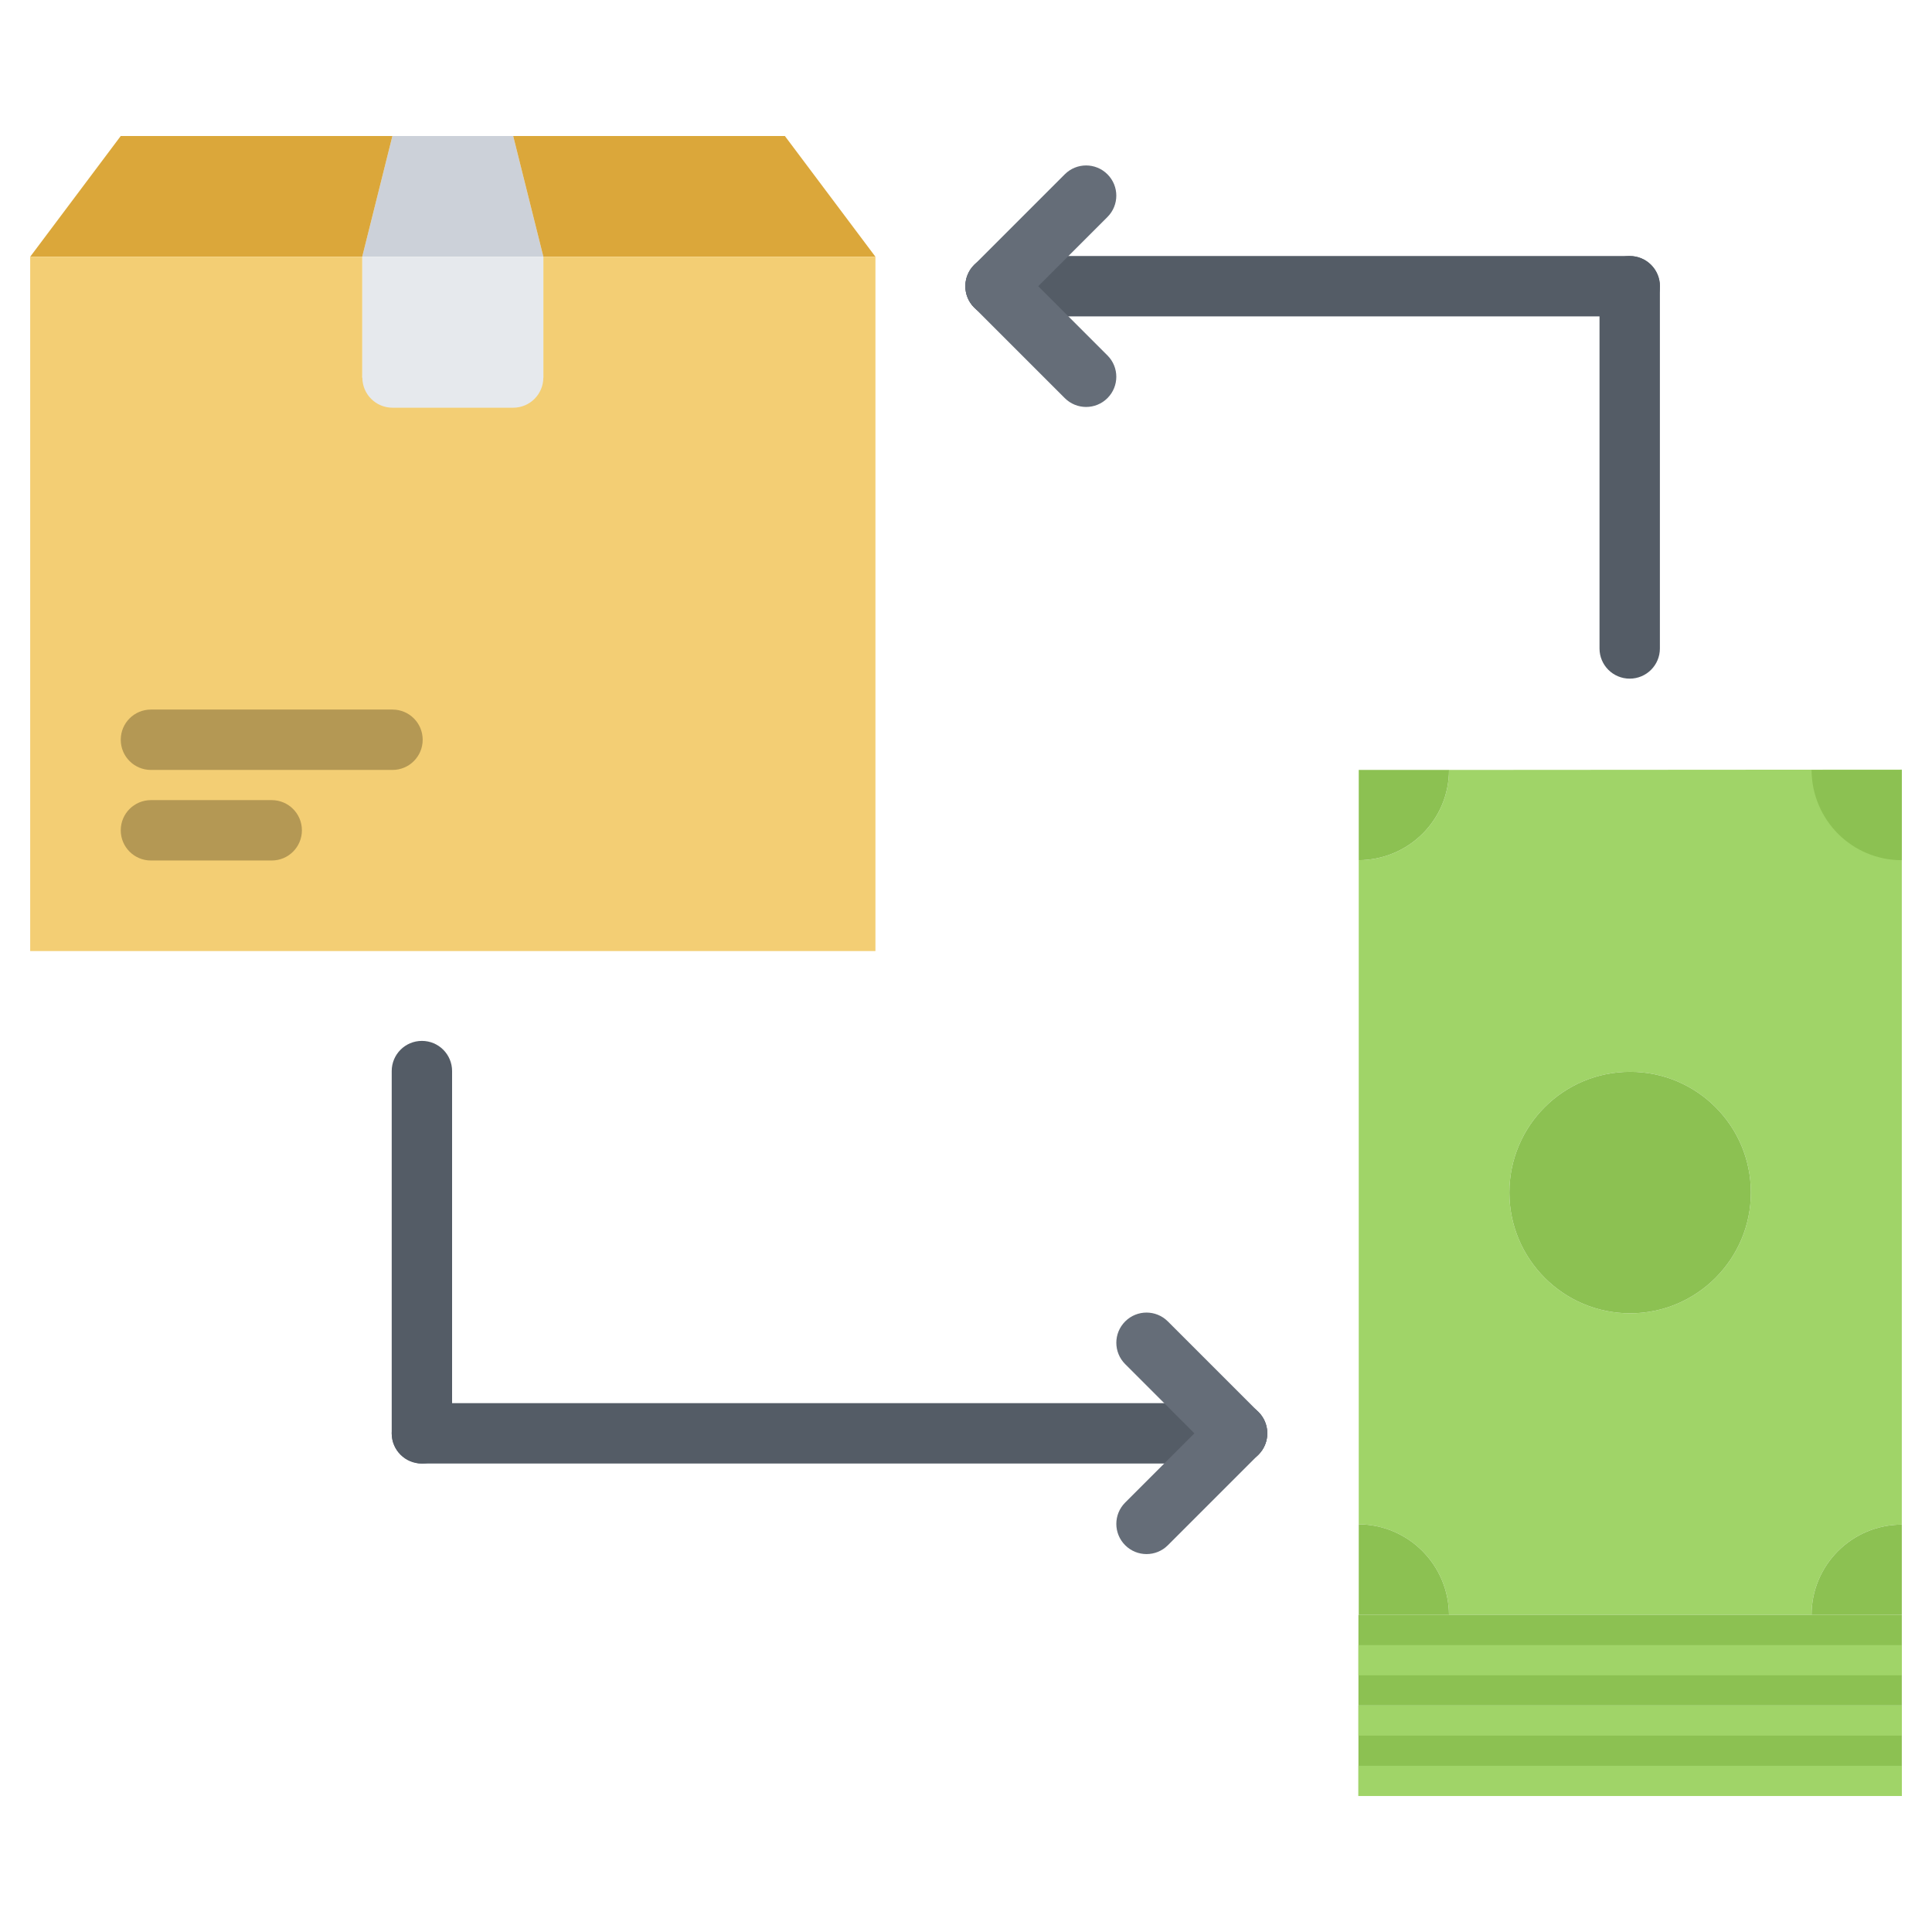 <?xml version="1.0"?>
<svg xmlns="http://www.w3.org/2000/svg" id="icons" enable-background="new 0 0 64 64" height="512px" viewBox="0 0 64 64" width="512px" class=""><g><path d="m63 28.495v22.01c-1.65 0-2.99 1.34-2.99 2.99h-12.01c-.011-1.65-1.341-2.99-2.99-3v-22c1.66-.01 2.99-1.34 2.99-2.99l15-.01zm-5 11.01c0-2.21-1.79-4-4-4-2.211 0-4 1.79-4 4 0 2.2 1.789 4 4 4 2.21 0 4-1.8 4-4z" fill="#a0d468" data-original="#A0D468" class=""/><g fill="#8cc152"><path d="m60.01 53.495h2.99v3h-18v-3h.01 2.99z" data-original="#8CC152" class=""/><path d="m45 56.495h18v3h-18z" data-original="#8CC152" class=""/><path d="m63 50.505v2.99h-2.99c0-1.65 1.34-2.99 2.99-2.99z" data-original="#8CC152" class=""/><path d="m45.01 50.495c1.649.01 2.979 1.35 2.99 3h-2.99z" data-original="#8CC152" class=""/><path d="m45.01 25.505h2.99c0 1.65-1.33 2.98-2.99 2.99z" data-original="#8CC152" class=""/><path d="m63 25.505v2.99c-1.65 0-2.98-1.33-2.99-2.99z" data-original="#8CC152" class=""/><path d="m54 35.505c2.21 0 4 1.79 4 4 0 2.2-1.79 4-4 4-2.211 0-4-1.8-4-4 0-2.21 1.789-4 4-4z" data-original="#8CC152" class=""/></g><path d="m17 4.505 1 4h-6.001l1-4z" fill="#ccd1d9" data-original="#CCD1D9"/><path d="m26 4.505 3 4h-11l-1-4z" fill="#f6bb42" data-original="#F6BB42" class="active-path" data-old_color="#f6bb42" style="fill:#DBA73A"/><path d="m12.999 4.505-1 4h-10.999l3-4z" fill="#f6bb42" data-original="#F6BB42" class="active-path" data-old_color="#f6bb42" style="fill:#DBA73A"/><path d="m11.999 8.505h6.001v4h-6.001z" fill="#e6e9ed" data-original="#E6E9ED" class=""/><path d="m29 8.505v23h-28v-23h10.999v4h6.001v-4z" fill="#ffce54" data-original="#FFCE54" class="" style="fill:#F3CE74" data-old_color="#ffce54"/><path d="m13.976 48.481c-.553 0-1-.447-1-1v-12c0-.553.447-1 1-1s1 .447 1 1v12c0 .553-.448 1-1 1z" fill="#545c66" data-original="#545C66"/><path d="m40.98 48.481h-27.004c-.553 0-1-.447-1-1s.447-1 1-1h27.004c.553 0 1 .447 1 1s-.447 1-1 1z" fill="#545c66" data-original="#545C66"/><path d="m37.98 51.481c-.256 0-.512-.098-.707-.293-.391-.391-.391-1.023 0-1.414l3-3c.391-.391 1.023-.391 1.414 0s.391 1.023 0 1.414l-3 3c-.195.196-.451.293-.707.293z" fill="#656d78" data-original="#656D78"/><path d="m40.98 48.481c-.256 0-.512-.098-.707-.293l-3-3c-.391-.391-.391-1.023 0-1.414s1.023-.391 1.414 0l3 3c.391.391.391 1.023 0 1.414-.195.196-.451.293-.707.293z" fill="#656d78" data-original="#656D78"/><path d="m53.986 22.481c-.553 0-1-.447-1-1v-12c0-.553.447-1 1-1s1 .447 1 1v12c0 .553-.447 1-1 1z" fill="#545c66" data-original="#545C66"/><path d="m53.986 10.481h-21.007c-.553 0-1-.447-1-1s.447-1 1-1h21.008c.553 0 1 .447 1 1s-.448 1-1.001 1z" fill="#545c66" data-original="#545C66"/><path d="m32.979 10.481c-.256 0-.512-.098-.707-.293-.391-.391-.391-1.023 0-1.414l3-3c.391-.391 1.023-.391 1.414 0s.391 1.023 0 1.414l-3 3c-.196.196-.452.293-.707.293z" fill="#656d78" data-original="#656D78"/><path d="m35.979 13.481c-.256 0-.512-.098-.707-.293l-3-3c-.391-.391-.391-1.023 0-1.414s1.023-.391 1.414 0l3 3c.391.391.391 1.023 0 1.414-.196.196-.452.293-.707.293z" fill="#656d78" data-original="#656D78"/><path d="m16.999 13.506h-3.996c-.553 0-1-.447-1-1s.447-1 1-1h3.996c.553 0 1 .447 1 1s-.447 1-1 1z" fill="#e6e9ed" data-original="#E6E9ED" class=""/><path d="m13.002 25.505h-8.002c-.553 0-1-.447-1-1s.447-1 1-1h8.002c.553 0 1 .447 1 1s-.447 1-1 1z" fill="#edab37" data-original="#EDAB37" class="" data-old_color="#edab37" style="fill:#B49854"/><path d="m9.001 28.505h-4.001c-.553 0-1-.447-1-1s.447-1 1-1h4.001c.553 0 1 .447 1 1s-.447 1-1 1z" fill="#edab37" data-original="#EDAB37" class="" data-old_color="#edab37" style="fill:#B49854"/><path d="m45 54.496h18v1h-18z" fill="#a0d468" data-original="#A0D468" class=""/><path d="m45 56.495h18v1h-18z" fill="#a0d468" data-original="#A0D468" class=""/><path d="m45 58.494h18v1h-18z" fill="#a0d468" data-original="#A0D468" class=""/></g> </svg>
